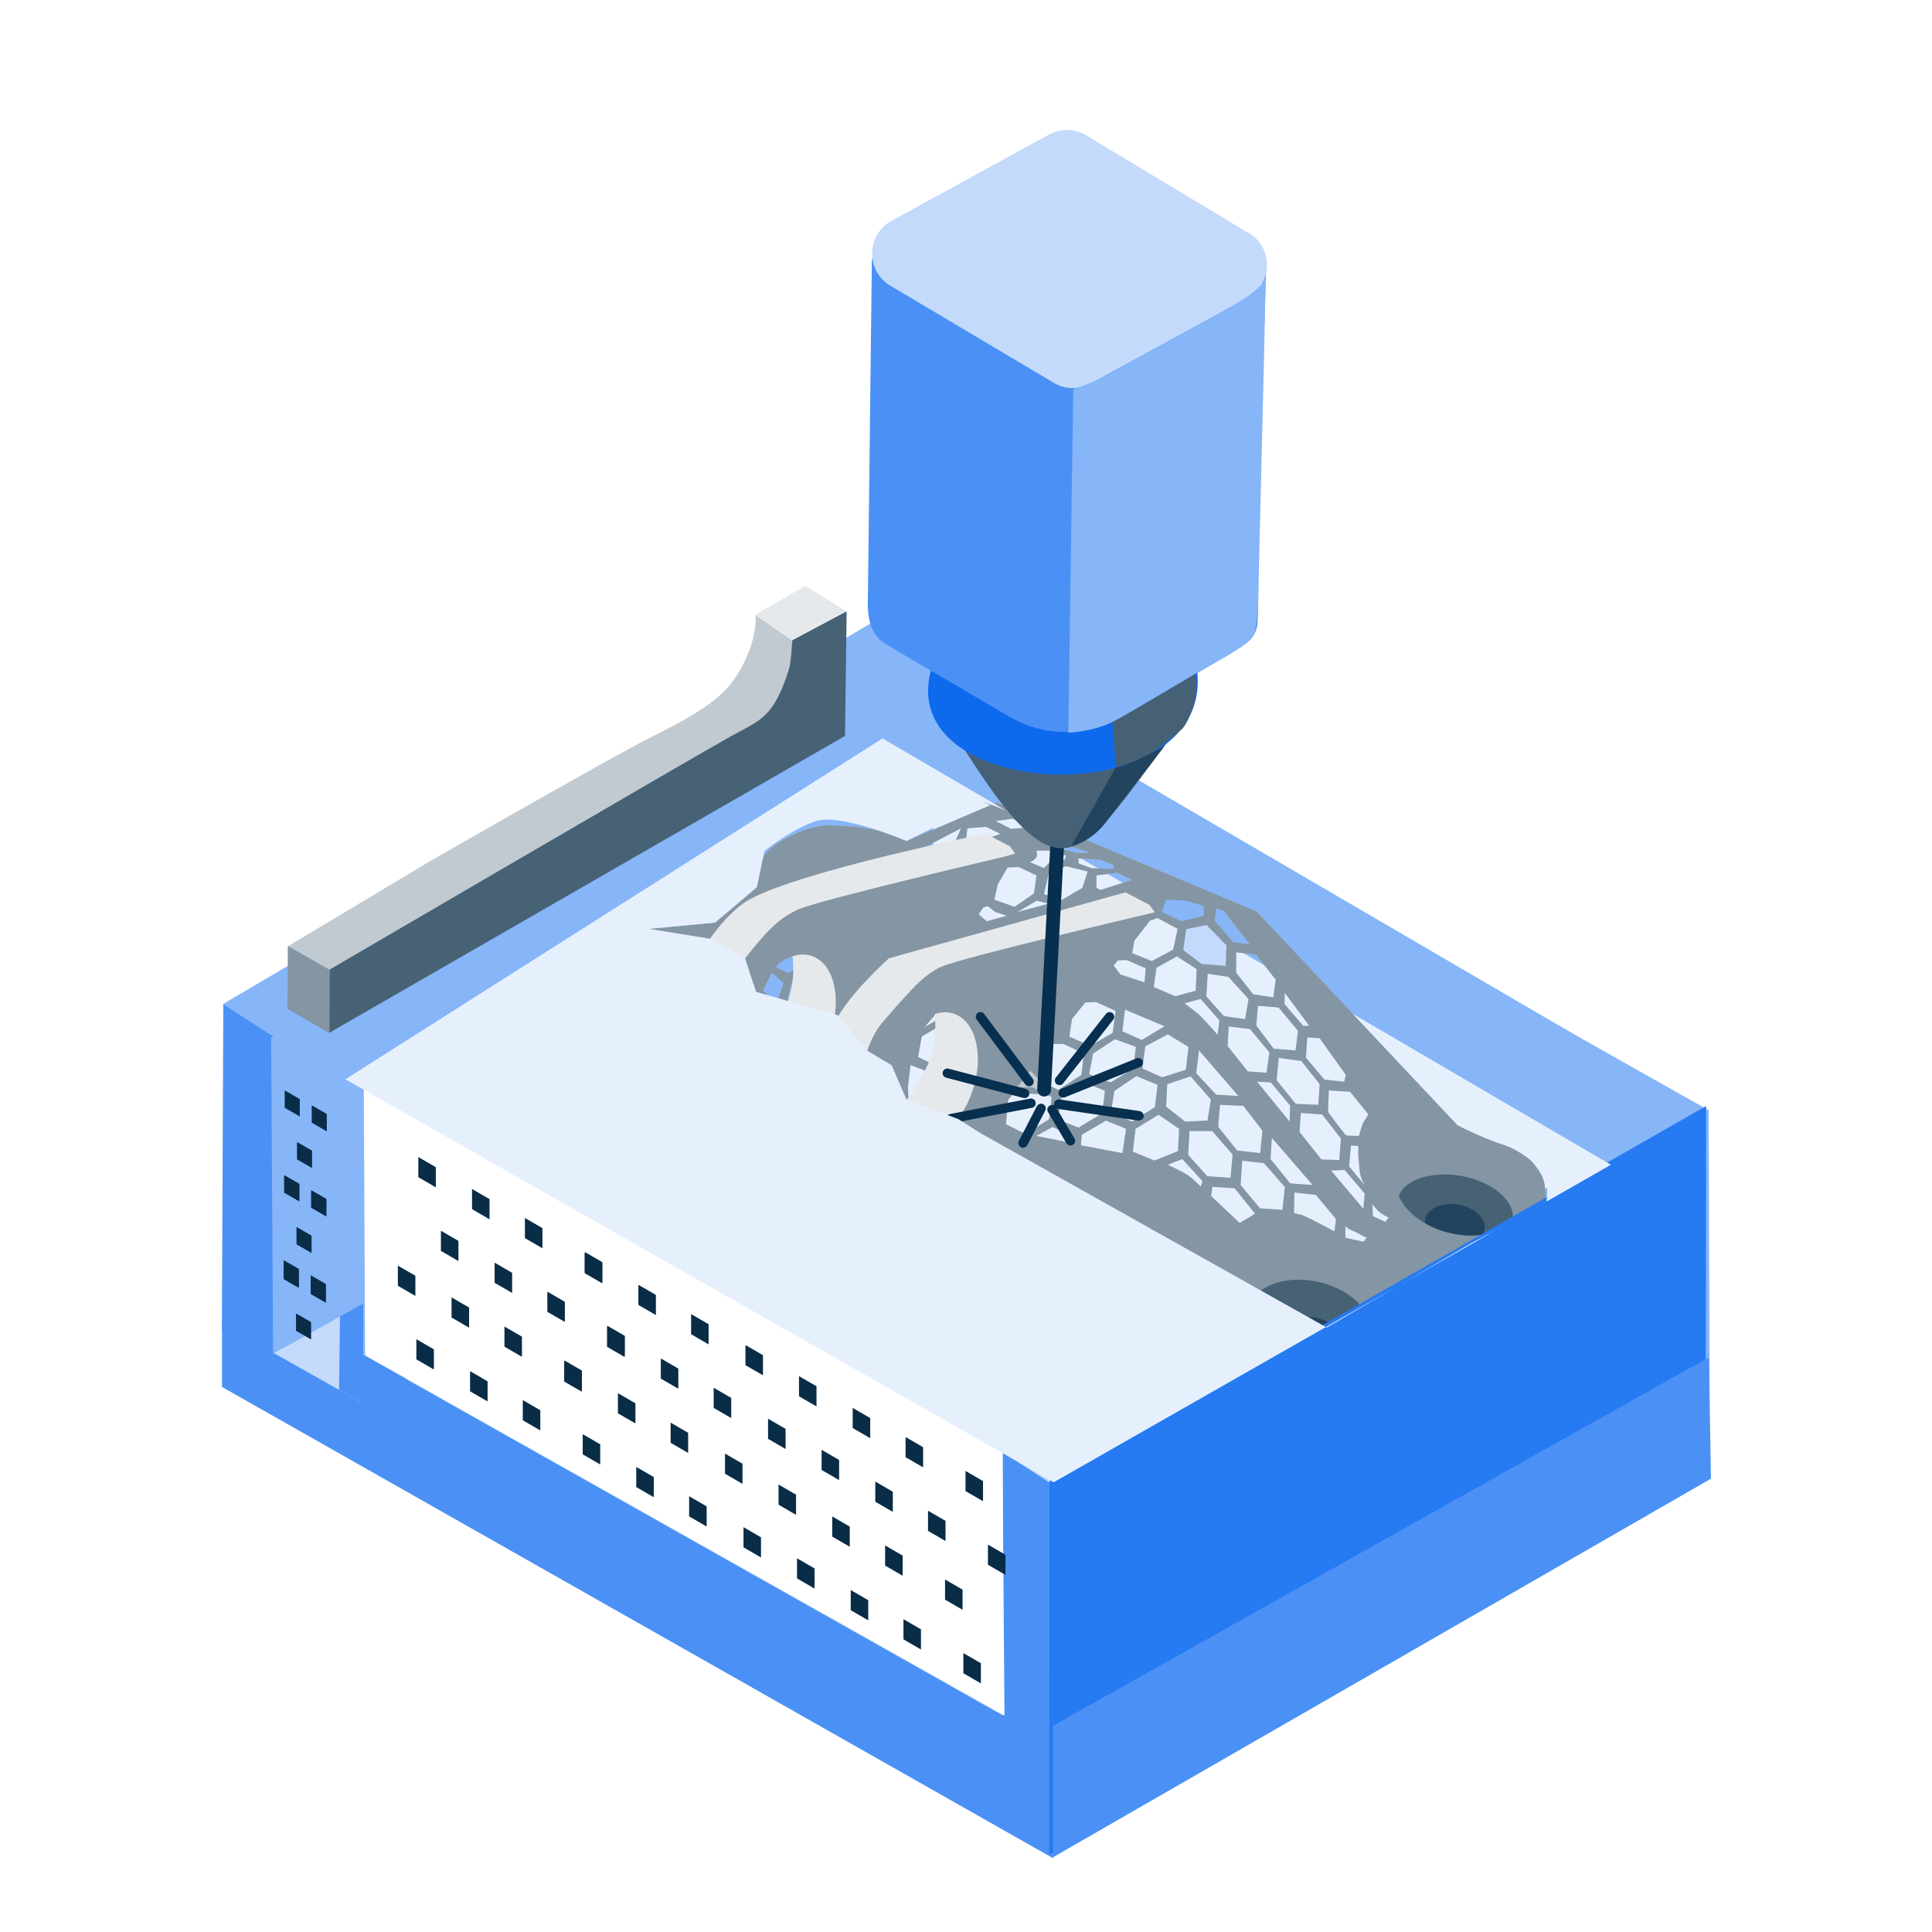 <svg xmlns="http://www.w3.org/2000/svg" width="118" height="118" viewBox="0 0 118 118"><path d="M0 0H118V118H0V0Z" fill="white"></path><path d="M13.64 61.31L16.74 63.31V83.09L13.55 81.27L13.64 61.31Z" fill="#4B91F5"></path><path d="M56.56 39.78L53.41 37.94L13.64 61.31L16.74 63.31L56.57 39.78H56.56Z" fill="#86B5F8"></path><path d="M101.55 84.54L56.86 58.88L16.76 82.69L61.41 107.96L101.55 84.54Z" fill="#C3DAFB"></path><path d="M20.95 65.79L22.19 66.49L22.21 85.73L20.71 84.9L20.95 65.78V65.79Z" fill="#4B91F5"></path><path d="M62.52 43.59L62.08 62.75L22.22 85.8V66.56L62.52 43.6V43.59Z" fill="#86B5F8"></path><path d="M22.062 85.688L61.312 107.875L61.375 104.844L22.125 82.719L22.062 85.688Z" fill="#4B91F5"></path><path d="M13.55 80.85L64.43 109.56L64.33 113.5L13.56 84.71V80.84L13.55 80.85Z" fill="#4B91F5"></path><path d="M51.65 41.41L101.19 69.73L104.25 67.91L55.46 39.43L51.66 41.4L51.65 41.41Z" fill="#86B5F8"></path><path d="M61.25 88.7L64.35 90.71L64.44 110.4L61.25 108.58V88.7Z" fill="#4B91F5"></path><path d="M54.46 57.93L53.88 39.35L104.36 67.81L104.42 86.17L54.47 57.93H54.46Z" fill="#86B5F8"></path><path d="M60.16 49.01L97.39 70.72L78.55 82.48L38.77 57.51L49.83 50.17L60.16 49.01Z" fill="#E6F0FD"></path><path d="M16.68 82.7L16.56 63.38L57.17 39.39L56.86 60.16L16.68 82.7Z" fill="#86B5F8"></path><path d="M94.39 72.8C94.34 72.29 94.34 71.82 93.56 70.95C92.74 70.04 89.02 68.71 89.02 68.71L76.74 55.66L60.88 49.01L55.38 51.37C55.38 51.37 54.03 50.82 53.56 50.7C52.85 50.53 51.36 50.41 50.65 50.41C49.94 50.41 48.94 50.62 47.47 51.51C46 52.4 46.24 54.18 46.24 54.18L43.68 56.35L39.65 56.73C39.65 56.73 36.96 57.18 36 57.62C35.04 58.07 34.24 59.24 34.08 59.99C33.85 61.05 33.68 63.42 34.27 64.33C34.66 64.93 35.54 65.89 36.51 66.18C37.54 66.51 40.22 66.31 40.22 66.31C40.22 66.31 44.44 68.16 45.08 68.74C45.72 69.32 45.91 70.08 46.29 70.98C46.67 71.87 46.48 73.54 46.48 73.54L58.5 79.55C58.5 79.55 60.85 79.64 61.63 79.68C62.61 79.73 64.56 79.8 65.53 79.94C66.85 80.14 68.09 80.52 70.64 81.48C73.2 82.44 74.03 84.16 74.03 84.16L75.76 86.27L78.44 87.49L81.96 87.55C81.96 87.55 84.96 86.97 85.99 86.07C87.01 85.18 87.11 82.93 87.08 82.3C87.02 81.32 86.95 79.74 86.95 79.74L87.53 79.87C87.53 79.87 90.28 79.93 92.26 79.23C94.25 78.53 93.93 77.57 93.93 77.57C93.93 77.57 94.5 73.97 94.38 72.77L94.39 72.8ZM47.46 61.2L46.9 60.78L46.6 60.49C46.6 60.49 47.13 59.42 47.14 59.42L47.85 60.04L47.47 61.2H47.46ZM48.95 59.9C48.91 60.06 48.4 61.21 48.4 61.21L48.1 61.05L48.36 59.97L49.02 59.53C49.02 59.53 48.99 59.74 48.95 59.9ZM49.09 58.88L48.13 59.43L47.39 59.07L47.95 58.31L49.05 57.68C49.05 57.68 49.1 57.97 49.1 58.09C49.1 58.21 49.09 58.87 49.09 58.87V58.88ZM82.2 65.66L82.1 66.07L80.89 65.94L79.76 64.6L79.84 63.36L80.6 63.41L82.21 65.66H82.2ZM63.32 55.01L64.06 55.19L62.13 55.71L63.32 55.01ZM61.96 55.39L60.73 54.95L60.94 54.01L61.54 52.98L62.24 52.96L63.31 53.47L63.15 54.57L61.96 55.39ZM63.76 54.61L64.04 53.38C64.14 53.32 65.1 52.9 65.1 52.9L66.43 53.23L66.11 54.23L64.81 54.99L63.75 54.61H63.76ZM63.55 64.7L64.27 63.76H64.96L66.2 64.35L66.05 65.65L64.64 66.57L63.39 65.97L63.55 64.7ZM65.31 63.31L65.47 62.24L66.28 61.23L66.94 61.2L68.14 61.74L67.96 63.08L66.6 63.88L65.32 63.32L65.31 63.31ZM68.01 58.98L68.27 58.66L68.8 58.63L69.98 59.14L69.9 60L68.43 59.52L68.02 58.97L68.01 58.98ZM66.77 64.34L68.1 63.47L69.38 63.94L69.22 65.27L67.83 66.11L66.52 65.61L66.76 64.34H66.77ZM68.55 62.98L68.71 61.66L71.13 62.68L69.74 63.52L68.54 62.99L68.55 62.98ZM76.05 62.25L74.75 62.06L73.68 60.86L73.76 59.47L75.03 59.66L76.26 61.02L76.05 62.25ZM76.35 62.85L77.53 64.27L77.36 65.52L76.21 65.44L74.98 63.89L75.04 62.69L76.35 62.85ZM74.48 62.32L74.37 63.2C74.37 63.2 73.54 62.27 73.31 62.05C73.09 61.82 72.34 61.28 72.34 61.28L73.33 61.01L74.48 62.32ZM73.03 60.51L71.78 60.85L70.47 60.29L70.63 59.11L71.88 58.41L73.09 59.19L73.03 60.51ZM69.96 63.9L71.32 63.17L72.59 63.94L72.43 65.34L70.98 65.8L69.77 65.26L69.95 63.91L69.96 63.9ZM71.28 66.22L72.72 65.74L73.96 67.16L73.75 68.44L72.39 68.51L71.22 67.59L71.29 66.23L71.28 66.22ZM73.06 65.56L73.23 64.15L75.64 66.94L74.28 66.86L73.06 65.55V65.56ZM74.52 67.48L75.94 67.54L77.11 69.06L76.97 70.43L75.56 70.27L74.4 68.82L74.51 67.48H74.52ZM76.77 66.06L77.62 66.11L78.8 67.53L78.77 68.51L76.77 66.06ZM77.97 65.97L78.1 64.61L79.48 64.8L80.6 66.21L80.52 67.48L79.14 67.42L77.97 65.98V65.97ZM79.45 67.97L80.76 68.07L81.9 69.54L81.8 70.85L80.71 70.82L79.37 69.14L79.45 67.97ZM78.47 60.63L79.97 62.66H79.6L78.45 61.32L78.47 60.63ZM79.28 62.95L79.13 64.16L77.79 64.05L76.73 62.64L76.83 61.43L78.09 61.53L79.27 62.95H79.28ZM77.92 59.83L77.77 60.92L76.54 60.73L75.5 59.41V58.16L76.72 58.31L77.92 59.84V59.83ZM74.28 55.48L74.74 55.64L76.33 57.67L75.32 57.54L74.19 56.23L74.29 55.47L74.28 55.48ZM74.93 57.72L74.88 58.96L73.41 58.85L72.29 58L72.47 56.72L73.71 56.46L74.92 57.71L74.93 57.72ZM71.22 54.92L72.42 54.98L73.56 55.3L73.54 55.91L72.18 56.25L70.98 55.69L71.22 54.92ZM69.27 57.46L70.23 56.23L70.69 56.07L71.92 56.73L71.65 58L70.34 58.7L69.14 58.22L69.27 57.47V57.46ZM69.11 53.75L67.2 54.36L66.96 54.23V53.46L68.24 53.31L69.11 53.74V53.75ZM68.01 52.84L67.96 53.07L66.66 53.03L65.86 52.73V52.43L67.19 52.51L68.01 52.84ZM65.05 51.59L66.59 52.1L65.62 52.08L64.78 51.8L65.05 51.6V51.59ZM63.31 52.29C63.36 52.1 63.28 51.96 63.28 51.96C63.38 51.95 64.13 51.95 64.13 51.95L65.1 52.26L65.02 52.52C65.02 52.52 64.13 52.62 64.02 52.75C63.92 52.87 63.75 53.01 63.75 53.01L62.9 52.67C62.9 52.67 63.26 52.49 63.31 52.3V52.29ZM61.85 50L62.81 50.53L61.76 50.63L60.8 50.15L61.86 50H61.85ZM55.48 67.11C55.48 67.11 55.43 66.42 55.47 66.17C55.5 65.91 55.6 65.05 55.6 65.05C55.63 65.05 56.67 65.46 56.67 65.46L55.49 67.1L55.48 67.11ZM57.71 62.95C57.66 63.29 57.43 63.69 57.41 64.08C57.39 64.46 56.93 64.98 56.93 64.98L56.06 64.56L56.29 63.3C56.29 63.3 57.67 62.5 57.77 62.48C57.86 62.46 57.77 62.63 57.72 62.96L57.71 62.95ZM56.44 62.75L57.61 61.41L57.5 62.12L56.44 62.75ZM58.35 51.36L57.11 51.98L55.72 52.13L58.69 50.59L58.35 51.36ZM58.98 51.41L59.07 50.59L60.22 50.5L61.09 50.93L59.75 51.41H58.98ZM59.76 55.84L60.07 55.4L60.34 55.35L60.76 55.69L61.49 55.93L60.26 56.27L59.75 55.83L59.76 55.84ZM61.43 68.67L61.56 67.18L62.23 66.38L63.07 66.41L64.23 67.01L64.07 68.36L62.61 69.26L61.43 68.66V68.67ZM65.44 69.81L63.28 69.38L64.28 68.83L65.49 69.38L65.44 69.81ZM64.61 68.36L64.84 66.93L66.22 66.11L67.48 66.62L67.31 68L65.87 68.87L64.61 68.38V68.36ZM68.54 70.43L66.01 69.95L66.06 69.31L67.54 68.44L68.77 68.94L68.55 70.43H68.54ZM67.84 67.95L68.05 66.63L69.4 65.72L70.7 66.26L70.53 67.62L69.13 68.5L67.83 67.95H67.84ZM70.49 70.88L69.18 70.34L69.34 68.95L70.75 68.08L72.01 68.94L71.94 70.31L70.49 70.89V70.88ZM73.32 72.47C73.32 72.47 72.73 71.86 72.34 71.65C71.95 71.44 71.31 71.14 71.31 71.14L72.2 70.79L73.44 72.14L73.33 72.47H73.32ZM72.56 70.54L72.64 69.08H74.03L75.28 70.52L75.15 71.94L73.73 71.84L72.56 70.54ZM75.7 74.69L73.96 73.05L74.04 72.49L75.4 72.57L76.65 74.13L75.69 74.71L75.7 74.69ZM78.33 73.9L76.95 73.8L75.76 72.38L75.86 70.89L77.19 71.04L78.47 72.5L78.32 73.91L78.33 73.9ZM77.59 70.8L77.67 69.49L80.17 72.38L78.79 72.28L77.59 70.79V70.8ZM81.5 75.21C81.5 75.21 79.69 74.23 79.44 74.19C79.18 74.14 79.02 74.08 79.02 74.08L79.05 72.83L80.36 72.98L81.59 74.45L81.5 75.22V75.21ZM81.29 71.49L82.12 71.46L83.35 72.9L83.26 73.83L81.29 71.5V71.49ZM83.03 71.46C83.07 71.92 83.31 72.33 83.37 72.42L82.39 71.24L82.5 69.96L82.95 69.99V70.5C82.95 70.5 82.98 70.93 83.03 71.46ZM83.26 75.84L82.16 75.6V74.83C82.17 74.89 82.24 75.02 82.53 75.13C82.96 75.31 83.31 75.53 83.31 75.53L83.47 75.58L83.27 75.84H83.26ZM83.27 68.54C83.16 68.76 82.99 69.38 82.99 69.38C82.99 69.38 82.3 69.37 82.22 69.35C82.14 69.33 81.1 67.91 81.1 67.91L81.15 66.6L82.45 66.68L83.57 68.06C83.57 68.06 83.4 68.32 83.28 68.54H83.27ZM84.6 74.63L83.84 74.28L83.81 73.54C83.81 73.54 83.98 73.78 84.18 73.97C84.38 74.16 84.81 74.37 84.81 74.37L84.6 74.63Z" fill="#C1CAD1"></path><path d="M94.39 72.8C94.34 72.29 94.34 71.82 93.56 70.95C92.74 70.04 89.02 68.71 89.02 68.71L76.74 55.66L60.88 49.01L55.38 51.37C55.38 51.37 54.03 50.82 53.56 50.7C52.85 50.53 51.36 50.41 50.65 50.41C49.94 50.41 48.94 50.62 47.47 51.51C46 52.4 46.24 54.18 46.24 54.18L43.68 56.35L39.65 56.73C39.65 56.73 36.96 57.18 36 57.62C35.04 58.07 34.24 59.24 34.08 59.99C33.85 61.05 33.68 63.42 34.27 64.33C34.66 64.93 35.54 65.89 36.51 66.18C37.54 66.51 40.22 66.31 40.22 66.31C40.22 66.31 44.44 68.16 45.08 68.74C45.72 69.32 45.91 70.08 46.29 70.98C46.67 71.87 46.48 73.54 46.48 73.54L58.5 79.55C58.5 79.55 60.85 79.64 61.63 79.68C62.61 79.73 64.56 79.8 65.53 79.94C66.85 80.14 68.09 80.52 70.64 81.48C73.2 82.44 74.03 84.16 74.03 84.16L75.76 86.27L78.44 87.49L81.96 87.55C81.96 87.55 84.96 86.97 85.99 86.07C87.01 85.18 87.11 82.93 87.08 82.3C87.02 81.32 86.95 79.74 86.95 79.74L87.53 79.87C87.53 79.87 90.28 79.93 92.26 79.23C94.25 78.53 93.93 77.57 93.93 77.57C93.93 77.57 94.5 73.97 94.38 72.77L94.39 72.8ZM47.46 61.2L46.9 60.78L46.6 60.49C46.6 60.49 47.13 59.42 47.14 59.42L47.85 60.04L47.47 61.2H47.46ZM48.95 59.9C48.91 60.06 48.4 61.21 48.4 61.21L48.1 61.05L48.36 59.97L49.02 59.53C49.02 59.53 48.99 59.74 48.95 59.9ZM49.09 58.88L48.13 59.43L47.39 59.07L47.95 58.31L49.05 57.68C49.05 57.68 49.1 57.97 49.1 58.09C49.1 58.21 49.09 58.87 49.09 58.87V58.88ZM82.2 65.66L82.1 66.07L80.89 65.94L79.76 64.6L79.84 63.36L80.6 63.41L82.21 65.66H82.2ZM63.32 55.01L64.06 55.19L62.13 55.71L63.32 55.01ZM61.96 55.39L60.73 54.95L60.94 54.01L61.54 52.98L62.24 52.96L63.31 53.47L63.15 54.57L61.96 55.39ZM63.76 54.61L64.04 53.38C64.14 53.32 65.1 52.9 65.1 52.9L66.43 53.23L66.11 54.23L64.81 54.99L63.75 54.61H63.76ZM63.55 64.7L64.27 63.76H64.96L66.2 64.35L66.05 65.65L64.64 66.57L63.39 65.97L63.55 64.7ZM65.31 63.31L65.47 62.24L66.28 61.23L66.94 61.2L68.14 61.74L67.96 63.08L66.6 63.88L65.32 63.32L65.31 63.31ZM68.01 58.98L68.27 58.66L68.8 58.63L69.98 59.14L69.9 60L68.43 59.52L68.02 58.97L68.01 58.98ZM66.77 64.34L68.1 63.47L69.38 63.94L69.22 65.27L67.83 66.11L66.52 65.61L66.76 64.34H66.77ZM68.55 62.98L68.71 61.66L71.13 62.68L69.74 63.52L68.54 62.99L68.55 62.98ZM76.05 62.25L74.75 62.06L73.68 60.86L73.76 59.47L75.03 59.66L76.26 61.02L76.05 62.25ZM76.35 62.85L77.53 64.27L77.36 65.52L76.21 65.44L74.98 63.89L75.04 62.69L76.35 62.85ZM74.48 62.32L74.37 63.2C74.37 63.2 73.54 62.27 73.31 62.05C73.09 61.82 72.34 61.28 72.34 61.28L73.33 61.01L74.48 62.32ZM73.03 60.51L71.78 60.85L70.47 60.29L70.63 59.11L71.88 58.41L73.09 59.19L73.03 60.51ZM69.96 63.9L71.32 63.17L72.59 63.94L72.43 65.34L70.98 65.8L69.77 65.26L69.95 63.91L69.96 63.9ZM71.28 66.22L72.72 65.74L73.96 67.16L73.75 68.44L72.39 68.51L71.22 67.59L71.29 66.23L71.28 66.22ZM73.06 65.56L73.23 64.15L75.64 66.94L74.28 66.86L73.06 65.55V65.56ZM74.52 67.48L75.94 67.54L77.11 69.06L76.97 70.43L75.56 70.27L74.4 68.82L74.51 67.48H74.52ZM76.77 66.06L77.62 66.11L78.8 67.53L78.77 68.51L76.77 66.06ZM77.97 65.97L78.1 64.61L79.48 64.8L80.6 66.21L80.52 67.48L79.14 67.42L77.97 65.98V65.97ZM79.45 67.97L80.76 68.07L81.9 69.54L81.8 70.85L80.71 70.82L79.37 69.14L79.45 67.97ZM78.47 60.63L79.97 62.66H79.6L78.45 61.32L78.47 60.63ZM79.28 62.95L79.13 64.16L77.79 64.05L76.73 62.64L76.83 61.43L78.09 61.53L79.27 62.95H79.28ZM77.92 59.83L77.77 60.92L76.54 60.73L75.5 59.41V58.16L76.72 58.31L77.92 59.84V59.83ZM74.28 55.48L74.74 55.64L76.33 57.67L75.32 57.54L74.19 56.23L74.29 55.47L74.28 55.48ZM63.44 65.92L63.41 66.83L62.34 66.75L61.52 66.13L61.65 65.2L62.56 65.01L63.45 65.92H63.44ZM69.28 57.46L70.24 56.23L70.7 56.07L71.93 56.73L71.66 58L70.35 58.7L69.15 58.22L69.28 57.47V57.46ZM69.12 53.75L67.21 54.36L66.97 54.23V53.46L68.25 53.31L69.12 53.74V53.75ZM68.02 52.84L67.97 53.07L66.67 53.03L65.87 52.73V52.43L67.2 52.51L68.02 52.84ZM65.06 51.59L66.6 52.1L65.63 52.08L64.79 51.8L65.06 51.6V51.59ZM63.32 52.29C63.37 52.1 63.29 51.96 63.29 51.96C63.39 51.95 64.14 51.95 64.14 51.95L65.11 52.26L65.03 52.52C65.03 52.52 64.14 52.62 64.03 52.75C63.93 52.87 63.76 53.01 63.76 53.01L62.91 52.67C62.91 52.67 63.27 52.49 63.32 52.3V52.29ZM61.86 50L62.82 50.53L61.77 50.63L60.81 50.15L61.87 50H61.86ZM55.49 67.11C55.49 67.11 55.44 66.42 55.48 66.17C55.51 65.91 55.61 65.05 55.61 65.05C55.64 65.05 56.68 65.46 56.68 65.46L55.5 67.1L55.49 67.11ZM57.72 62.95C57.67 63.29 57.44 63.69 57.42 64.08C57.4 64.46 56.94 64.98 56.94 64.98L56.07 64.56L56.3 63.3C56.3 63.3 57.68 62.5 57.78 62.48C57.87 62.46 57.78 62.63 57.73 62.96L57.72 62.95ZM56.45 62.75L57.62 61.41L57.51 62.12L56.45 62.75ZM58.36 51.36L57.12 51.98L55.73 52.13L58.7 50.59L58.36 51.36ZM58.99 51.41L59.08 50.59L60.23 50.5L61.1 50.93L59.76 51.41H58.99ZM59.77 55.84L60.08 55.4L60.35 55.35L60.77 55.69L61.5 55.93L60.27 56.27L59.76 55.83L59.77 55.84ZM61.44 68.67L61.57 67.18L62.24 66.38L63.08 66.41L64.24 67.01L64.08 68.36L62.62 69.26L61.44 68.66V68.67ZM65.45 69.81L63.29 69.38L64.29 68.83L65.5 69.38L65.45 69.81ZM64.62 68.36L64.85 66.93L66.23 66.11L67.49 66.62L67.32 68L65.88 68.87L64.62 68.38V68.36ZM68.55 70.43L66.02 69.95L66.07 69.31L67.55 68.44L68.78 68.94L68.56 70.43H68.55ZM67.85 67.95L68.06 66.63L69.41 65.72L70.71 66.26L70.54 67.62L69.14 68.5L67.84 67.95H67.85ZM70.5 70.88L69.19 70.34L69.35 68.95L70.76 68.08L72.02 68.94L71.95 70.31L70.5 70.89V70.88ZM73.33 72.47C73.33 72.47 72.74 71.86 72.35 71.65C71.96 71.44 71.32 71.14 71.32 71.14L72.21 70.79L73.45 72.14L73.34 72.47H73.33ZM72.57 70.54L72.65 69.08H74.04L75.29 70.52L75.16 71.94L73.74 71.84L72.57 70.54ZM75.71 74.69L73.97 73.05L74.05 72.49L75.41 72.57L76.66 74.13L75.7 74.71L75.71 74.69ZM78.34 73.9L76.96 73.8L75.77 72.38L75.87 70.89L77.2 71.04L78.48 72.5L78.33 73.91L78.34 73.9ZM77.6 70.8L77.68 69.49L80.18 72.38L78.8 72.28L77.6 70.79V70.8ZM81.51 75.21C81.51 75.21 79.7 74.23 79.45 74.19C79.19 74.14 79.03 74.08 79.03 74.08L79.06 72.83L80.37 72.98L81.6 74.45L81.51 75.22V75.21ZM81.3 71.49L82.13 71.46L83.36 72.9L83.27 73.83L81.3 71.5V71.49ZM83.04 71.46C83.08 71.92 83.32 72.33 83.38 72.42L82.4 71.24L82.51 69.96L82.96 69.99V70.5C82.96 70.5 82.99 70.93 83.04 71.46ZM83.27 75.84L82.17 75.6V74.83C82.18 74.89 82.25 75.02 82.54 75.13C82.97 75.31 83.32 75.53 83.32 75.53L83.48 75.58L83.28 75.84H83.27ZM83.28 68.54C83.17 68.76 83 69.38 83 69.38C83 69.38 82.31 69.37 82.23 69.35C82.15 69.33 81.11 67.91 81.11 67.91L81.16 66.6L82.46 66.68L83.58 68.06C83.58 68.06 83.41 68.32 83.29 68.54H83.28ZM84.61 74.63L83.85 74.28L83.82 73.54C83.82 73.54 83.99 73.78 84.19 73.97C84.39 74.16 84.82 74.37 84.82 74.37L84.61 74.63Z" fill="#8495A3"></path><path d="M72.45 56.75L73.7 56.5L74.91 57.74L74.86 58.99L73.4 58.88L72.27 58.03L72.45 56.75Z" fill="#C3DAFD"></path><path d="M71.21 54.94L70.97 55.71L72.16 56.27L73.52 55.94L73.54 55.33L72.4 55.01L71.21 54.94Z" fill="#86B5F8"></path><path d="M57.11 73.35C57.11 73.35 60.13 72.73 60.9 72.68C61.67 72.63 64.93 72.3 66.18 72.39C67.43 72.48 69.73 72.97 70.78 73.54C71.83 74.11 73.18 76.66 73.18 76.66C73.18 76.66 74.28 80.25 74.62 81.07C74.96 81.89 75.33 83.29 76.92 83.85C83.49 86.15 87.04 81.26 87.04 81.26C87.04 81.26 87.18 84.09 86.85 84.81C86.52 85.53 85.21 86.87 83.97 87.26C82.58 87.69 80.38 87.64 79.17 87.6C78.42 87.58 76.91 87.2 76.29 86.78C75.09 85.98 73.57 83.36 72.41 82.51C71.51 81.85 69.36 81.11 68.29 80.78C67.04 80.4 63.16 79.77 63.16 79.77L57.93 79.63L46.28 73.78C46.28 73.78 46.66 71.29 45.46 69.85C44.26 68.41 39.99 66.49 39.99 66.49C39.99 66.49 36.63 67.11 35.72 66.3C34.81 65.49 33.91 64.66 33.71 63.9C33.49 63.1 33.95 60.59 33.95 60.59C33.95 60.59 33.47 61.88 35.01 62.22C36.55 62.56 38.02 62.41 38.94 62.08C39.97 61.7 42.78 59.97 42.78 59.97L43.45 64.67L47.67 70.95L56.49 74.64L57.11 73.35Z" fill="#8495A3"></path><path d="M61.68 51.69L60.21 50.92C60.21 50.92 49.08 53.14 45.79 54.93C44.68 55.54 43.33 57.12 42.5 58.78C41.67 60.44 41.13 64.44 41.45 65.08C41.77 65.72 46.8 72.19 46.8 72.19L47.95 72.67L44.35 63.77L47.36 56.61L62 52.13L61.68 51.68V51.69Z" fill="#E6E9EC"></path><path d="M48.25 57.65C48.25 57.65 48.84 59.51 48 61.46C47.16 63.41 45.04 65.69 45.04 65.69L46.77 67.53L49.87 66.45L51.73 61.79L50.54 57.98L49.21 57.01L48.25 57.64V57.65Z" fill="#E6E9EC"></path><path d="M48.81 55.51C47.79 56.02 47.13 56.4 45.23 58.9C43.39 61.32 43.7 66.64 43.7 66.64L46.51 70.66L47.18 70.76L50.73 69.9L61.86 52.2C61.86 52.2 49.84 55.01 48.82 55.53L48.81 55.51ZM47.01 66.13C45.66 65.68 45.23 63.58 45.85 61.45C46.47 59.32 48.22 57.94 49.57 58.38C50.92 58.83 51.44 60.92 50.73 63.06C50.02 65.2 48.36 66.57 47.01 66.13Z" fill="#8495A3"></path><path d="M47.18 70.32L50.68 69.36L53.94 74.49L46.51 70.66L47.18 70.32Z" fill="#E6E9EC"></path><path d="M70.21 55.27L68.74 54.5L54.29 58.53C54.29 58.53 51.86 60.7 51.03 62.37C50.2 64.04 49.62 67.87 49.94 68.51C50.26 69.15 54.54 75.67 54.54 75.67L56.14 76.63L52.88 67.36L55.89 60.2L70.53 55.72L70.21 55.27Z" fill="#E6E9EC"></path><path d="M56.93 61.18C56.93 61.18 57.52 63.04 56.68 64.99C55.83 66.94 53.72 69.22 53.72 69.22L55.45 71.06L58.55 69.98L60.41 65.32L59.22 61.51L57.89 60.54L56.93 61.17V61.18Z" fill="#E6E9EC"></path><path d="M57.49 59.04C56.47 59.55 55.89 60.13 53.91 62.43C51.93 64.73 52.38 70.17 52.38 70.17L56.15 76.63L56.73 76.31L56.86 73.11L70.54 55.72C70.54 55.72 58.52 58.53 57.5 59.05L57.49 59.04ZM55.69 69.66C54.34 69.21 53.82 67.12 54.53 64.98C55.24 62.84 56.9 61.47 58.25 61.91C59.6 62.36 60.12 64.45 59.41 66.59C58.7 68.73 57.04 70.1 55.69 69.66Z" fill="#8495A3"></path><path d="M49.9 68.51L52.37 70.16L56.15 76.62L54.55 75.66L49.9 68.51Z" fill="#8495A3"></path><path d="M41.66 65.42L43.69 66.64L47.18 70.76L53.8 74.4L54.96 74.58L56.15 76.62L46.46 72.05L41.66 65.42Z" fill="#C1CAD1"></path><path d="M92.98 73.64C92.89 74.03 92.67 74.37 92.35 74.65C91.9 75.04 91.27 75.31 90.53 75.41C89.91 75.5 89.23 75.47 88.53 75.3C87.98 75.17 87.47 74.96 87.03 74.71C86.26 74.27 85.69 73.67 85.43 73.03C85.26 72.64 85.22 72.22 85.31 71.82C85.65 70.4 87.64 69.66 89.75 70.16C91.86 70.66 93.3 72.23 92.97 73.64H92.98Z" fill="#8495A3"></path><path d="M92.38 74.52C92.38 74.52 92.36 74.61 92.35 74.65C91.9 75.04 91.27 75.31 90.53 75.41C89.91 75.5 89.23 75.47 88.53 75.3C87.98 75.17 87.47 74.96 87.03 74.71C86.26 74.27 85.69 73.67 85.43 73.03C85.83 72.04 87.45 71.51 89.23 71.82C91.17 72.16 92.58 73.37 92.38 74.53V74.52Z" fill="#476175"></path><path d="M90.67 75.07C90.65 75.19 90.61 75.31 90.54 75.41C89.92 75.5 89.24 75.47 88.54 75.3C87.99 75.17 87.48 74.96 87.04 74.71C87.04 74.64 87.04 74.57 87.04 74.5C87.14 73.83 88.04 73.41 89.04 73.57C90.04 73.73 90.77 74.4 90.67 75.07Z" fill="#22445F"></path><path d="M83.9 81.73C83.85 81.82 83.8 81.91 83.74 81.99C83.16 82.83 82 83.22 80.7 83.11C80 83.05 79.27 82.85 78.55 82.48C78.38 82.39 78.21 82.3 78.05 82.2C77.16 81.65 76.49 80.93 76.1 80.17C75.67 79.34 75.59 78.47 75.95 77.74C76.71 76.22 79.11 75.89 81.31 76.99C83.51 78.09 84.67 80.21 83.91 81.73H83.9Z" fill="#8495A3"></path><path d="M83.78 81.88C83.78 81.88 83.76 81.96 83.75 82C83.17 82.84 82.01 83.23 80.71 83.12C80.01 83.06 79.28 82.86 78.56 82.49C78.39 82.4 78.22 82.31 78.06 82.21C77.17 81.66 76.5 80.94 76.11 80.18C76.11 80.14 76.12 80.1 76.13 80.06C76.48 78.59 78.48 77.81 80.6 78.31C82.71 78.82 84.15 80.42 83.79 81.89L83.78 81.88Z" fill="#476175"></path><path d="M81.76 81.85C81.76 82.4 81.33 82.88 80.71 83.11C80.01 83.05 79.28 82.85 78.56 82.48C78.39 82.39 78.22 82.3 78.06 82.2C78.01 82.09 78 81.97 78 81.85C78 81.07 78.84 80.44 79.88 80.44C80.92 80.44 81.77 81.07 81.77 81.85H81.76Z" fill="#22445F"></path><path d="M86.8 75.58L85.63 77.34C85.63 77.34 86.18 77.91 86.65 78.55C87.06 79.11 86.99 79.77 86.99 79.77C86.99 79.77 89.23 79.87 90.08 79.79C92.36 79.6 93.9 78.16 93.9 78.16L94.25 74.87C94.25 74.87 92.68 76.08 91.59 76.29C88.81 76.83 86.79 75.57 86.79 75.57L86.8 75.58Z" fill="#8495A3"></path><path d="M70.583 79.787C70.799 79.514 70.665 79.048 70.284 78.747C69.903 78.445 69.419 78.422 69.203 78.694C68.987 78.967 69.121 79.433 69.502 79.735C69.883 80.036 70.367 80.06 70.583 79.787Z" fill="#476175"></path><path d="M70.65 79.23C70.59 79.12 70.38 78.83 70.27 78.74C69.92 78.48 69.41 78.46 69.21 78.7C69.01 78.94 69.06 79.41 69.4 79.67C69.46 79.71 69.66 79.83 69.72 79.86C69.59 79.64 69.59 78.64 70.64 79.22L70.65 79.23Z" fill="#22445F"></path><path d="M72.691 80.363C73.054 80.13 72.998 79.399 72.567 78.731C72.137 78.062 71.494 77.709 71.132 77.942C70.77 78.175 70.825 78.906 71.256 79.575C71.686 80.244 72.329 80.597 72.691 80.363Z" fill="#476175"></path><path d="M72.6 78.79C72.6 78.79 72.57 78.73 72.55 78.7C72.12 78.03 71.48 77.68 71.12 77.91C70.83 78.1 70.81 78.6 71.03 79.13L72.6 78.79Z" fill="#22445F"></path><path d="M70.796 76.035C70.964 75.823 70.841 75.445 70.52 75.192C70.2 74.938 69.804 74.904 69.636 75.116C69.468 75.329 69.591 75.706 69.912 75.96C70.232 76.213 70.628 76.247 70.796 76.035Z" fill="#22445F"></path><path d="M69.74 75.81C69.79 75.87 69.85 75.94 69.92 75.99C70.24 76.24 70.63 76.28 70.8 76.07C70.89 75.96 70.89 75.81 70.84 75.65C70.62 75.7 69.95 75.79 69.75 75.81H69.74Z" fill="#476175"></path><path d="M69.85 77.14C69.83 77.21 69.8 77.27 69.76 77.33C69.3 77.37 68.66 77.17 68.06 76.76C67.14 76.13 66.65 75.22 66.99 74.74C67.01 74.71 67.03 74.69 67.06 74.66C67.45 74.61 67.88 74.65 68.31 74.8C69.47 75.2 70.15 76.25 69.84 77.13L69.85 77.14Z" fill="#476175"></path><path d="M69.85 77.14C69.83 77.21 69.8 77.27 69.76 77.33C69.3 77.37 68.66 77.17 68.06 76.76C67.14 76.13 66.65 75.22 66.99 74.74C67.01 74.71 67.03 74.69 67.06 74.66C67.45 74.61 67.88 74.65 68.31 74.8C69.47 75.2 70.15 76.25 69.84 77.13L69.85 77.14Z" fill="#22445F"></path><path d="M68.13 76.75C67.21 76.11 66.72 75.21 67.05 74.73C67.07 74.7 67.1 74.68 67.13 74.65C66.47 74.74 65.92 75.1 65.73 75.65C65.42 76.53 66.11 77.57 67.26 77.98C68.32 78.35 69.4 78.05 69.81 77.31C69.35 77.34 68.72 77.15 68.13 76.74V76.75Z" fill="#476175"></path><path d="M65.698 77.751C65.898 77.177 65.453 76.499 64.702 76.237C63.952 75.974 63.18 76.225 62.98 76.798C62.779 77.372 63.224 78.05 63.975 78.313C64.725 78.576 65.497 78.324 65.698 77.751Z" fill="#22445F"></path><path d="M65.73 77.32L63.01 77.52C63.16 77.88 63.51 78.21 63.98 78.37C64.73 78.63 65.51 78.38 65.71 77.81C65.77 77.65 65.77 77.49 65.73 77.32Z" fill="#476175"></path><path d="M65.346 75.194C65.546 74.621 65.101 73.943 64.35 73.68C63.6 73.417 62.829 73.669 62.628 74.242C62.427 74.815 62.872 75.493 63.623 75.756C64.374 76.019 65.145 75.768 65.346 75.194Z" fill="#22445F"></path><path d="M63.07 75.44C63.23 75.57 63.41 75.69 63.63 75.76C64.38 76.02 65.16 75.77 65.36 75.2C65.36 75.17 65.37 75.14 65.38 75.11L63.07 75.44Z" fill="#476175"></path><path d="M60.18 77.98C61.505 77.98 62.58 77.282 62.58 76.42C62.58 75.558 61.505 74.86 60.18 74.86C58.855 74.86 57.78 75.558 57.78 76.42C57.78 77.282 58.855 77.98 60.18 77.98Z" fill="#22445F"></path><path d="M58.27 77.37C58.71 77.75 59.39 77.99 60.18 77.99C61.31 77.99 62.25 77.48 62.5 76.8L58.27 77.37Z" fill="#476175"></path><g><path d="M22.3 82.78L22.22 66.43L61.23 88.72L61.35 104.78L22.3 82.78Z" fill="white"></path></g><g><path d="M56.38 88.39L55.31 87.77V89L56.38 89.62V88.39Z" fill="#092C47"></path><path d="M53.15 86.61L52.08 85.99V87.22L53.15 87.84V86.61Z" fill="#092C47"></path><path d="M49.87 84.67L48.8 84.05V85.28L49.87 85.9V84.67Z" fill="#092C47"></path><path d="M46.6 82.77L45.53 82.15V83.38L46.6 84V82.77Z" fill="#092C47"></path><path d="M60.04 90.46L58.97 89.84V91.07L60.04 91.69V90.46Z" fill="#092C47"></path><path d="M43.28 80.88L42.21 80.26V81.49L43.28 82.11V80.88Z" fill="#092C47"></path><path d="M40.06 79.09L38.99 78.47V79.7L40.06 80.32V79.09Z" fill="#092C47"></path><path d="M36.78 77.15L35.71 76.53V77.76L36.78 78.38V77.15Z" fill="#092C47"></path><path d="M33.13 75.01L32.06 74.39V75.62L33.13 76.24V75.01Z" fill="#092C47"></path><path d="M29.9 73.24L28.83 72.62V73.85L29.9 74.47V73.24Z" fill="#092C47"></path><path d="M26.62 71.29L25.55 70.67V71.9L26.62 72.52V71.29Z" fill="#092C47"></path><path d="M36.79 77.09L35.72 76.47V77.7L36.79 78.32V77.09Z" fill="#092C47"></path><path d="M38.15 81.65L37.08 81.03V82.26L38.15 82.88V81.65Z" fill="#092C47"></path><path d="M57.75 92.89L56.68 92.27V93.5L57.75 94.12V92.89Z" fill="#092C47"></path><path d="M54.53 91.11L53.46 90.49V91.72L54.53 92.34V91.11Z" fill="#092C47"></path><path d="M51.25 89.17L50.18 88.55V89.78L51.25 90.4V89.17Z" fill="#092C47"></path><path d="M47.98 87.27L46.91 86.65V87.88L47.98 88.5V87.27Z" fill="#092C47"></path><path d="M61.41 94.96L60.34 94.34V95.57L61.41 96.19V94.96Z" fill="#092C47"></path><path d="M44.66 85.38L43.59 84.76V85.99L44.66 86.61V85.38Z" fill="#092C47"></path><path d="M41.43 83.59L40.36 82.97V84.2L41.43 84.82V83.59Z" fill="#092C47"></path><path d="M34.5 79.51L33.43 78.89V80.12L34.5 80.74V79.51Z" fill="#092C47"></path><path d="M31.28 77.74L30.21 77.12V78.35L31.28 78.97V77.74Z" fill="#092C47"></path><path d="M28 75.79L26.93 75.17V76.4L28 77.02V75.79Z" fill="#092C47"></path><path d="M38.16 81.59L37.09 80.97V82.2L38.16 82.82V81.59Z" fill="#092C47"></path><path d="M56.25 99.515L55.18 98.895V100.125L56.25 100.745V99.515Z" fill="#092C47"></path><path d="M53.03 97.735L51.96 97.115V98.345L53.03 98.965V97.735Z" fill="#092C47"></path><path d="M49.75 95.795L48.68 95.175V96.405L49.75 97.025V95.795Z" fill="#092C47"></path><path d="M46.48 93.895L45.41 93.275V94.505L46.48 95.125V93.895Z" fill="#092C47"></path><path d="M59.91 101.585L58.84 100.965V102.195L59.91 102.815V101.585Z" fill="#092C47"></path><path d="M43.16 92.005L42.09 91.385V92.615L43.16 93.235V92.005Z" fill="#092C47"></path><path d="M39.93 90.215L38.86 89.595V90.825L39.93 91.445V90.215Z" fill="#092C47"></path><path d="M33 86.135L31.93 85.515V86.745L33 87.365V86.135Z" fill="#092C47"></path><path d="M29.78 84.365L28.71 83.745V84.975L29.78 85.595V84.365Z" fill="#092C47"></path><path d="M26.5 82.415L25.43 81.795V83.025L26.5 83.645V82.415Z" fill="#092C47"></path><path d="M36.66 88.215L35.59 87.595V88.825L36.66 89.445V88.215Z" fill="#092C47"></path><path d="M55.13 95.01L54.06 94.39V95.62L55.13 96.24V95.01Z" fill="#092C47"></path><path d="M51.9 93.24L50.83 92.62V93.85L51.9 94.47V93.24Z" fill="#092C47"></path><path d="M48.62 91.29L47.55 90.67V91.9L48.62 92.52V91.29Z" fill="#092C47"></path><path d="M45.35 89.4L44.28 88.78V90.01L45.35 90.63V89.4Z" fill="#092C47"></path><path d="M58.79 97.09L57.72 96.47V97.7L58.79 98.32V97.09Z" fill="#092C47"></path><path d="M42.03 87.51L40.96 86.89V88.12L42.03 88.74V87.51Z" fill="#092C47"></path><path d="M38.81 85.71L37.74 85.09V86.32L38.81 86.94V85.71Z" fill="#092C47"></path><path d="M35.53 83.77L34.46 83.15V84.38L35.53 85V83.77Z" fill="#092C47"></path><path d="M31.88 81.64L30.81 81.02V82.25L31.88 82.87V81.64Z" fill="#092C47"></path><path d="M28.65 79.86L27.58 79.24V80.47L28.65 81.09V79.86Z" fill="#092C47"></path><path d="M25.37 77.92L24.3 77.3V78.53L25.37 79.15V77.92Z" fill="#092C47"></path><path d="M35.54 83.71L34.47 83.09V84.32L35.54 84.94V83.71Z" fill="#092C47"></path><path d="M16.71 63.3L20.94 65.8L20.7 84.88L16.69 82.63L16.71 63.3Z" fill="url(#paint0_linear_857_4903)"></path><path d="M19.96 68.04L19.04 67.51V68.57L19.96 69.1V68.04Z" fill="#092C47"></path><path d="M19.93 73.23L19.01 72.7V73.76L19.93 74.29V73.23Z" fill="#092C47"></path><path d="M19.9 78.51L18.98 77.98V79.04L19.9 79.57V78.51Z" fill="#092C47"></path><path d="M19.93 73.23L19.01 72.7V73.76L19.93 74.29V73.23Z" fill="#092C47"></path><path d="M19.9 78.42L18.98 77.89V78.95L19.9 79.48V78.42Z" fill="#092C47"></path><path d="M18.31 67.13L17.39 66.6V67.66L18.31 68.19V67.13Z" fill="#092C47"></path><path d="M18.28 72.31L17.36 71.78V72.84L18.28 73.37V72.31Z" fill="#092C47"></path><path d="M18.25 77.6L17.33 77.07V78.13L18.25 78.66V77.6Z" fill="#092C47"></path><path d="M19.06 70.28L18.14 69.75V70.81L19.06 71.34V70.28Z" fill="#092C47"></path><path d="M19.03 75.47L18.11 74.94V76L19.03 76.53V75.47Z" fill="#092C47"></path><path d="M19 80.75L18.08 80.22V81.28L19 81.81V80.75Z" fill="#092C47"></path><path d="M18.28 72.31L17.36 71.78V72.84L18.28 73.37V72.31Z" fill="#092C47"></path><path d="M18.25 77.5L17.33 76.97V78.03L18.25 78.56V77.5Z" fill="#092C47"></path></g><path d="M104.203 67.553L104.173 90.353L64.082 113.263L64.103 90.463L104.203 67.553Z" fill="#267AF2"></path><path d="M46.15 37.54C46.15 37.54 46.35 39.34 44.79 41.56C43.88 42.87 42.05 43.88 39.71 45.05C37.37 46.22 26.16 52.66 26.16 52.66L17.61 57.78L20.09 59.26C20.09 59.26 39.42 48.53 45.62 44.46C46.16 44.11 46.81 43.84 47.5 42.91C47.93 42.33 48.33 41.15 48.38 40.63C48.47 39.67 48.38 39.11 48.38 39.11L46.14 37.55V37.53L46.15 37.54Z" fill="#C1CAD1"></path><path d="M51.71 37.34L51.61 44.95L20.11 63.08L20.13 59.22C20.13 59.22 42.85 45.95 44.64 44.97C46.43 43.98 47.26 43.86 48.21 40.8C48.31 40.47 48.39 39.1 48.39 39.1L51.7 37.34H51.71Z" fill="#476175"></path><path d="M51.71 37.34L49.18 35.78L46.15 37.53L48.39 39.09L51.7 37.33L51.71 37.34Z" fill="#E6E9EC"></path><path d="M20.13 59.23L17.58 57.77L17.56 61.62L20.12 63.1V59.24L20.13 59.23Z" fill="#8495A3"></path><path d="M50.58 47.19C50.58 47.19 49.65 46.56 49.53 46.19C49.43 45.89 49.56 44.71 49.56 44.71L20.63 61.54C20.63 61.54 20.81 62.56 21.12 62.98C21.35 63.32 22.07 63.84 22.07 63.84L50.58 47.2V47.19Z" fill="url(#paint1_linear_857_4903)"></path><path d="M62.84 66.35C62.9 66.35 62.96 66.33 63.02 66.29C63.15 66.2 63.17 66.01 63.08 65.89L60.11 61.93C60.02 61.8 59.83 61.78 59.71 61.87C59.59 61.96 59.56 62.15 59.65 62.27L62.62 66.23C62.67 66.31 62.76 66.34 62.84 66.35Z" fill="#072F4F"></path><path d="M62.58 67.07C62.7 67.07 62.82 66.99 62.86 66.86C62.9 66.71 62.81 66.56 62.66 66.51L57.93 65.27C57.78 65.23 57.63 65.32 57.58 65.47C57.54 65.62 57.63 65.77 57.78 65.82L62.51 67.06C62.51 67.06 62.55 67.06 62.58 67.06V67.07Z" fill="#072F4F"></path><path d="M58.08 68.6C58.08 68.6 58.12 68.6 58.14 68.6L63.03 67.66C63.19 67.63 63.28 67.48 63.25 67.32C63.22 67.16 63.07 67.07 62.91 67.1L58.02 68.04C57.86 68.07 57.77 68.22 57.8 68.38C57.82 68.52 57.95 68.61 58.08 68.61V68.6Z" fill="#072F4F"></path><path d="M64.71 66.28C64.79 66.28 64.89 66.25 64.93 66.17L67.99 62.28C68.09 62.16 68.07 61.98 67.95 61.88C67.83 61.78 67.65 61.8 67.55 61.92L64.49 65.81C64.39 65.93 64.41 66.11 64.53 66.21C64.58 66.25 64.64 66.28 64.7 66.27L64.71 66.28Z" fill="#072F4F"></path><path d="M64.93 67.04C64.93 67.04 65 67.04 65.04 67.02L69.63 65.17C69.78 65.11 69.85 64.95 69.79 64.8C69.73 64.65 69.57 64.58 69.42 64.64L64.83 66.49C64.68 66.55 64.61 66.71 64.67 66.86C64.71 66.97 64.82 67.04 64.93 67.04Z" fill="#072F4F"></path><path d="M69.57 68.43C69.71 68.43 69.84 68.33 69.85 68.19C69.87 68.04 69.76 67.89 69.6 67.86L64.7 67.15C64.55 67.13 64.4 67.24 64.37 67.4C64.35 67.55 64.46 67.7 64.62 67.73L69.52 68.44H69.56L69.57 68.43Z" fill="#072F4F"></path><path d="M65.38 69.96C65.43 69.96 65.48 69.95 65.52 69.92C65.66 69.84 65.71 69.66 65.62 69.53L64.5 67.63C64.42 67.49 64.25 67.45 64.11 67.53C63.97 67.61 63.92 67.79 64.01 67.92L65.13 69.82C65.18 69.91 65.28 69.96 65.37 69.96H65.38Z" fill="#072F4F"></path><path d="M62.48 70.1C62.58 70.1 62.69 70.04 62.74 69.95L63.84 67.83C63.91 67.69 63.85 67.52 63.72 67.44C63.58 67.37 63.41 67.43 63.33 67.56L62.23 69.68C62.16 69.82 62.22 69.99 62.35 70.07C62.4 70.09 62.43 70.11 62.47 70.1H62.48Z" fill="#072F4F"></path><path d="M63.9 66.95C64.06 66.9 64.19 66.75 64.19 66.57L65.05 50.48C65.06 50.25 64.88 50.05 64.65 50.04C64.42 50.03 64.22 50.21 64.21 50.44L63.35 66.53C63.34 66.76 63.52 66.96 63.75 66.97C63.8 66.97 63.85 66.97 63.9 66.95Z" fill="#072F4F"></path><path d="M58.5 45.12C65.15 55.86 65.93 52.22 72.08 44.32L58.5 45.12Z" fill="#466176"></path><path d="M56.99 40.53C53.89 49.37 75.53 49.93 72.94 40.03C72.94 40.03 67.41 42.37 65.44 42.46C63.27 42.55 56.99 40.53 56.99 40.53Z" fill="#0E6AED"></path><g><path d="M67.77 41.96L68.16 46.85C68.16 46.85 69.55 46.44 69.81 46.31C70.45 45.99 71.59 45.06 72.14 44.58C72.54 44.24 72.98 43.03 73.06 42.37C73.14 41.78 72.96 40.03 72.96 40.03L70.05 41.23L67.76 41.95L67.77 41.96Z" fill="#466176"></path><path d="M68.1 46.91C68.1 46.91 69.09 46.59 69.4 46.45C69.84 46.25 71.11 45.58 71.11 45.58C71.11 45.58 68.27 49.25 67.64 50.1C66.58 51.53 65.45 51.64 65.45 51.64L68.11 46.93L68.1 46.91Z" fill="#22445F"></path></g><path d="M68.42 43.82C66.32 45.02 63.74 45 61.65 43.77L54.16 39.38C53.12 38.77 52.95 37.71 53.01 36.33L53.25 15.92L53.41 15.04L60.7 17.51L77.33 16.35C77.33 16.35 76.85 31.46 76.85 33.32C76.85 34.25 76.88 37.73 76.78 38.25C76.69 38.7 76.41 39.1 76.02 39.35C75.35 39.77 74.3 40.42 74.09 40.54L68.43 43.81L68.42 43.82Z" fill="#4B91F5"></path><path d="M76.27 14.24L66.35 8.27C65.65 7.85 64.79 7.83 64.07 8.22L54.46 13.48C52.91 14.33 52.86 16.55 54.38 17.45L64.36 23.38C65.06 23.8 65.92 23.81 66.63 23.42L76.19 18.2C77.74 17.35 77.79 15.14 76.27 14.23V14.24Z" fill="#C3DAFB"></path><path d="M65.55 23.78L65.25 44.75C65.25 44.75 66.78 44.7 68.01 44.06C69.24 43.42 73.31 40.95 73.31 40.95C73.31 40.95 76.26 39.48 76.56 38.82C76.86 38.16 76.86 35.89 76.86 35.89L77.18 22.77L77.31 16.94C77.31 16.94 77.21 17.57 75.36 18.63C71.75 20.68 70.15 21.43 68.22 22.57C66.86 23.38 65.56 23.77 65.56 23.77L65.55 23.78Z" fill="#86B5F8"></path><path d="M98.39 71.14L82.62 61.92L89.02 68.72C89.02 68.72 90.71 69.66 92.86 70.24C94.71 70.74 94.54 72.82 94.45 73.39L98.39 71.14ZM81.05 81.09L59.87 69.2L58.53 68.35L55.37 67.17L54.46 65.06L52.93 64.15L51.15 62L46.18 60.58L45.49 58.49L43.34 57.33L39.64 56.73L43.67 56.35L46.23 54.18L46.69 51.97C46.69 51.97 48.34 50.65 49.83 50.15C51.32 49.65 55.37 51.36 55.37 51.36L60.15 48.99L61.43 49.5L53.9 45.1L21.09 65.92L64.36 90.53L91.31 75.16L89.87 75.92L81.04 81.08L81.05 81.09Z" fill="#E6F0FD"></path><path d="M104.5 90.313L64.312 113.438L64.32 105.4L104.37 82.9L104.5 90.313Z" fill="#4B91F5"></path><defs><stop stop-color="white"></stop><stop offset="1" stop-color="#86B5F8"></stop><stop stop-color="#E6E9EC"></stop><stop offset="1" stop-color="white"></stop></defs></svg>